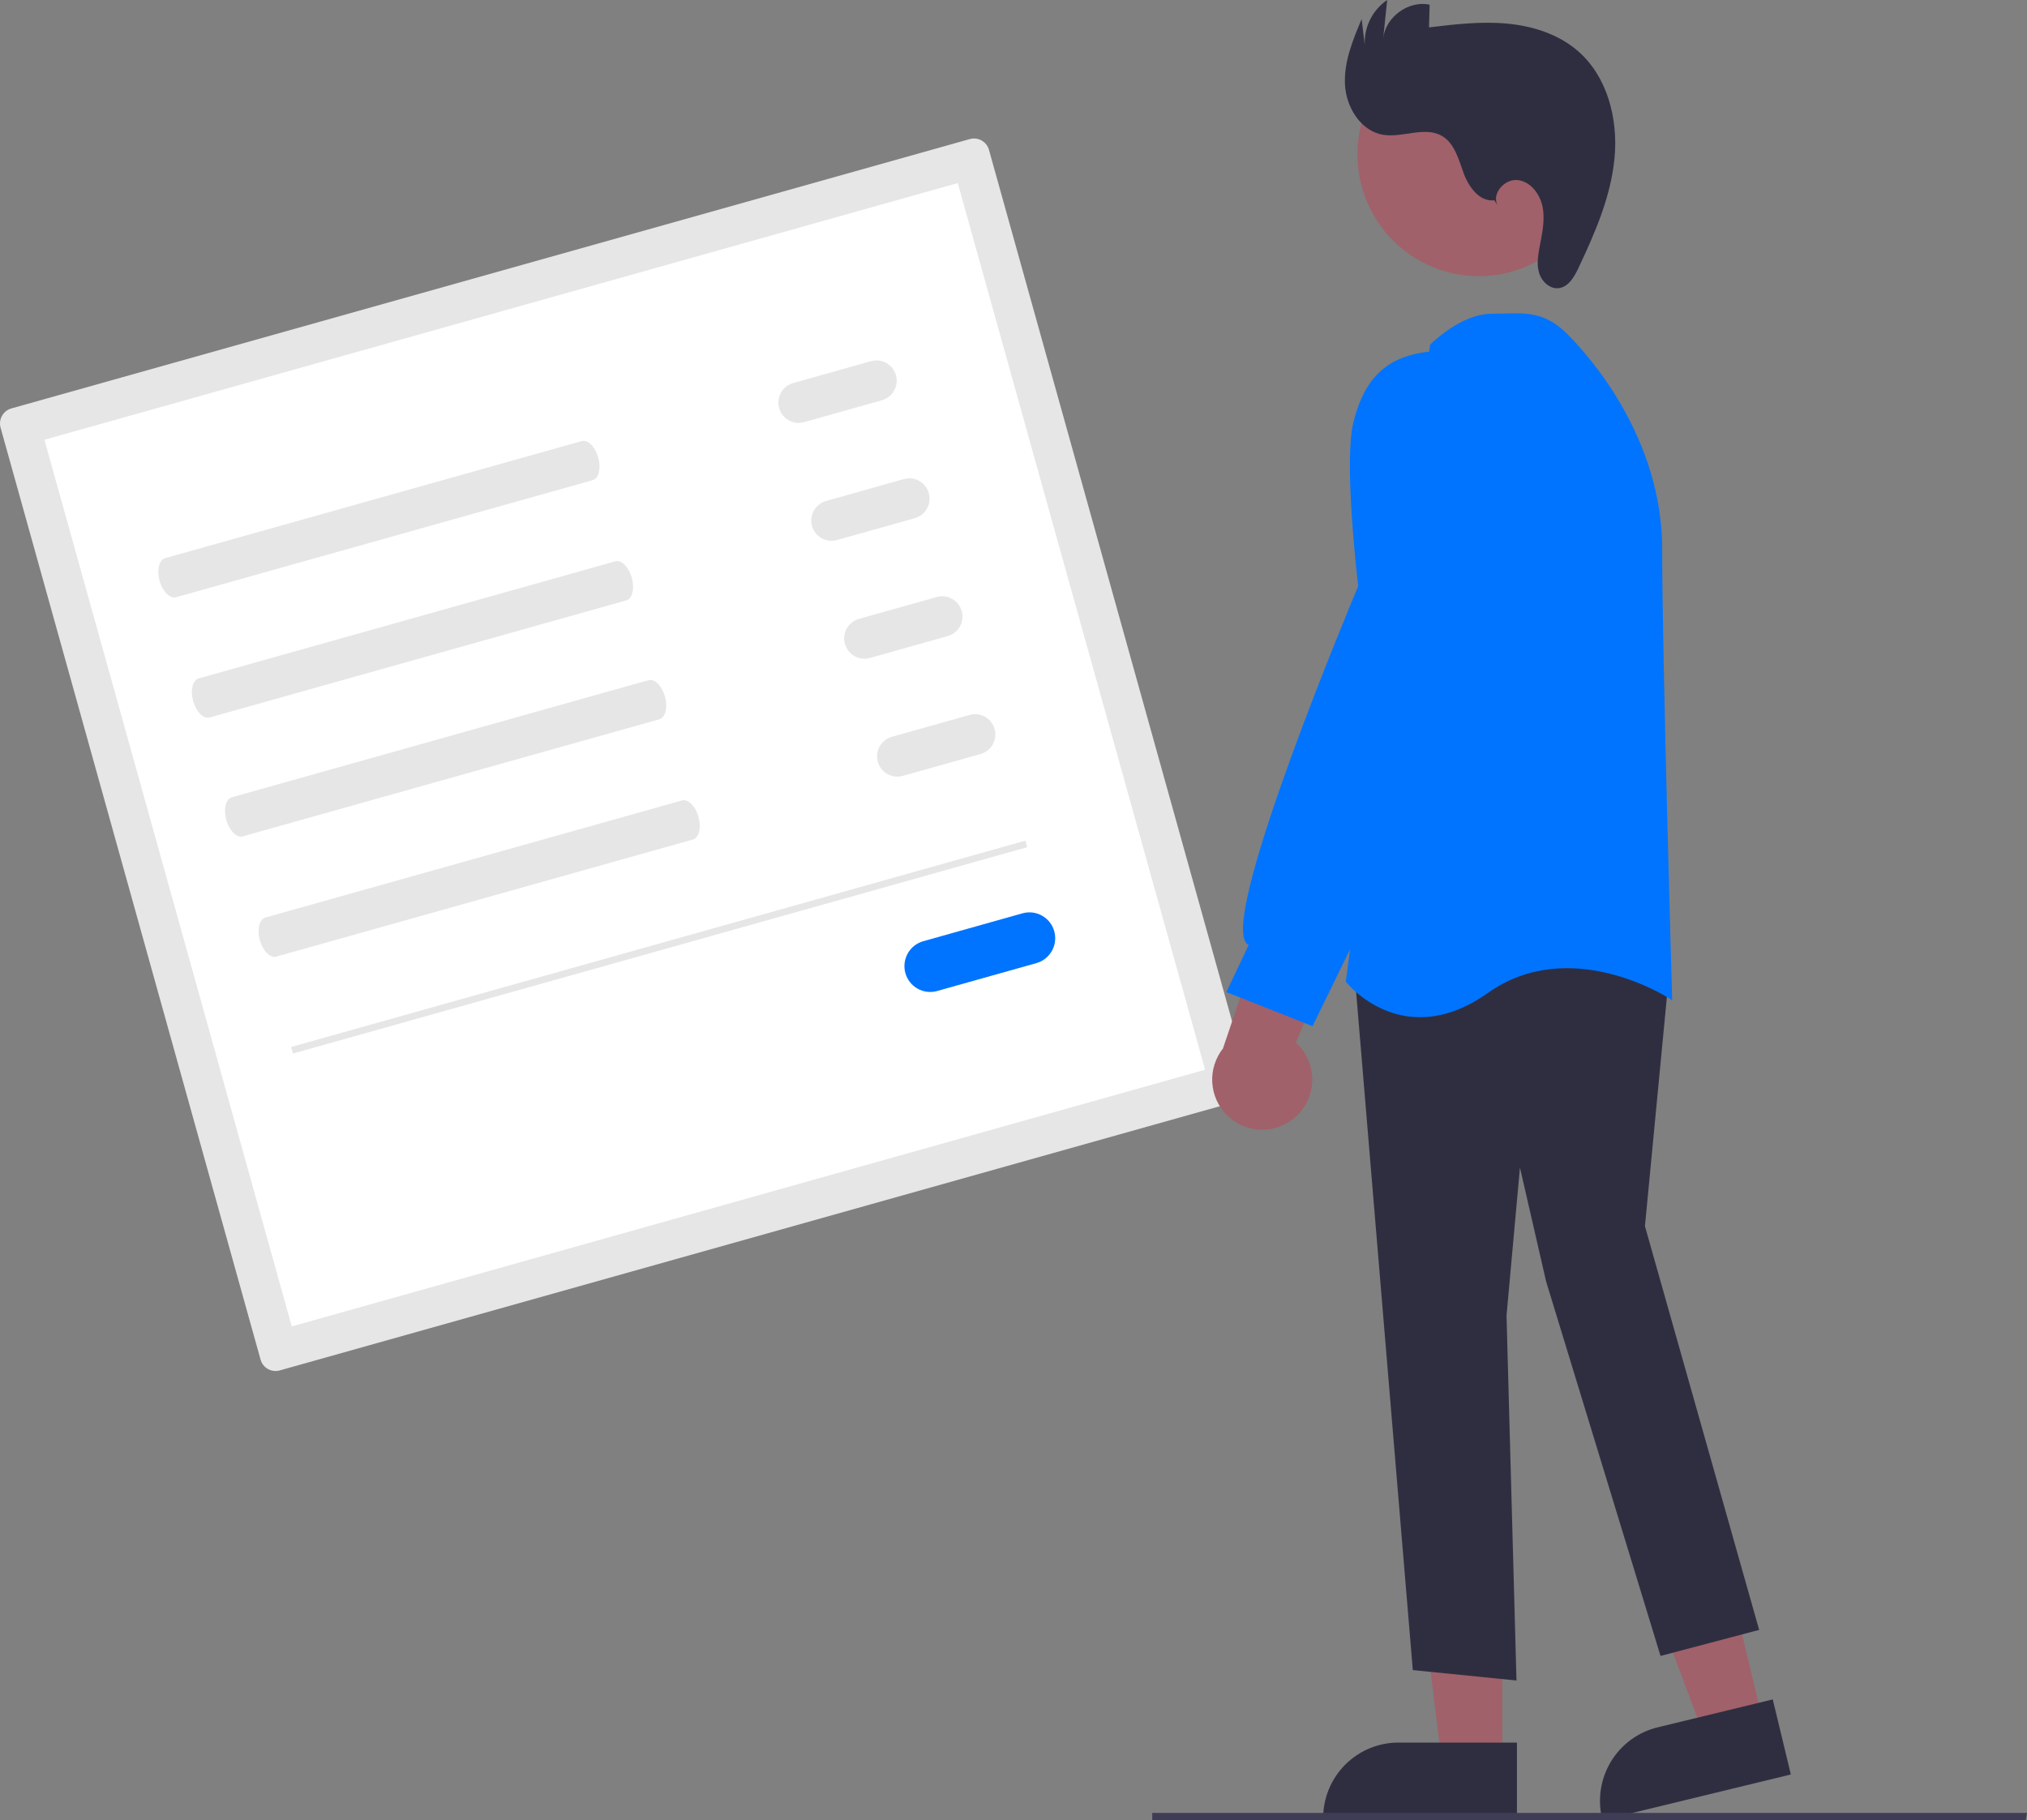 <svg width="314" height="282" viewBox="0 0 314 282" fill="none" xmlns="http://www.w3.org/2000/svg">
<rect x="0" y="0" width="314" height="282" fill="#808080" stroke="none"/>
<g clip-path="url(#clip0_327_5213)">
<path d="M1.759 63.279C1.144 63.452 0.623 63.864 0.31 64.422C-0.003 64.981 -0.083 65.642 0.089 66.259L40.364 210.643C40.536 211.26 40.946 211.784 41.503 212.098C42.06 212.412 42.718 212.492 43.333 212.32L191.807 170.587C192.422 170.414 192.943 170.002 193.256 169.444C193.569 168.885 193.649 168.224 193.477 167.607L153.202 23.223C153.029 22.605 152.62 22.082 152.063 21.768C151.506 21.454 150.848 21.374 150.233 21.546L1.759 63.279Z" fill="#E6E6E6"/>
<path d="M45.199 205.502L186.685 165.733L148.367 28.363L6.881 68.132L45.199 205.502Z" fill="white"/>
<path d="M25.588 86.475C24.644 86.74 24.255 88.314 24.72 89.984C25.186 91.653 26.333 92.795 27.277 92.53L91.806 74.392C92.75 74.127 93.14 72.552 92.674 70.883C92.208 69.214 91.061 68.072 90.118 68.337L25.588 86.475Z" fill="#E6E6E6"/>
<path d="M30.785 105.104C29.841 105.369 29.452 106.943 29.918 108.612C30.383 110.282 31.53 111.424 32.474 111.159L97.004 93.021C97.948 92.755 98.337 91.181 97.871 89.512C97.406 87.843 96.259 86.701 95.315 86.966L30.785 105.104Z" fill="#E6E6E6"/>
<path d="M35.922 123.52C34.978 123.785 34.589 125.359 35.054 127.028C35.52 128.698 36.667 129.84 37.611 129.575L102.14 111.437C103.084 111.171 103.474 109.597 103.008 107.928C102.542 106.259 101.395 105.117 100.451 105.382L35.922 123.52Z" fill="#E6E6E6"/>
<path d="M41.117 142.151C40.173 142.416 39.784 143.99 40.249 145.659C40.715 147.329 41.862 148.471 42.806 148.206L107.336 130.068C108.28 129.802 108.669 128.228 108.203 126.559C107.738 124.89 106.591 123.748 105.647 124.013L41.117 142.151Z" fill="#E6E6E6"/>
<path d="M122.865 59.347C122.469 59.458 122.098 59.646 121.774 59.901C121.45 60.156 121.179 60.473 120.977 60.833C120.775 61.193 120.646 61.589 120.597 61.999C120.547 62.409 120.579 62.825 120.69 63.223C120.801 63.621 120.989 63.993 121.244 64.318C121.498 64.643 121.813 64.914 122.172 65.116C122.531 65.319 122.926 65.448 123.335 65.497C123.744 65.546 124.158 65.514 124.554 65.402L136.618 62.011C137.417 61.786 138.096 61.252 138.503 60.525C138.91 59.798 139.013 58.939 138.789 58.136C138.565 57.333 138.032 56.652 137.308 56.244C136.585 55.835 135.728 55.731 134.929 55.956L122.865 59.347Z" fill="#E6E6E6"/>
<path d="M127.961 77.617C127.564 77.728 127.194 77.916 126.87 78.171C126.546 78.426 126.275 78.742 126.073 79.102C125.871 79.462 125.742 79.859 125.692 80.269C125.643 80.679 125.675 81.095 125.786 81.493C125.897 81.891 126.085 82.263 126.339 82.587C126.594 82.912 126.909 83.184 127.268 83.386C127.627 83.588 128.022 83.718 128.431 83.767C128.839 83.816 129.254 83.783 129.65 83.671L141.713 80.281C142.513 80.056 143.191 79.521 143.598 78.794C144.006 78.068 144.109 77.208 143.885 76.406C143.661 75.603 143.128 74.922 142.404 74.513C141.68 74.104 140.824 74.001 140.024 74.226L127.961 77.617Z" fill="#E6E6E6"/>
<path d="M133.057 95.884C132.661 95.996 132.291 96.184 131.967 96.439C131.644 96.694 131.373 97.01 131.172 97.37C130.97 97.73 130.841 98.126 130.792 98.536C130.743 98.946 130.775 99.362 130.886 99.759C130.996 100.157 131.184 100.529 131.438 100.853C131.692 101.178 132.007 101.449 132.366 101.652C132.724 101.854 133.119 101.984 133.527 102.033C133.936 102.082 134.35 102.05 134.746 101.939L146.809 98.548C147.609 98.323 148.287 97.789 148.695 97.062C149.102 96.335 149.205 95.476 148.981 94.673C148.757 93.87 148.224 93.189 147.5 92.781C146.776 92.372 145.92 92.269 145.12 92.493L133.057 95.884Z" fill="#E6E6E6"/>
<path d="M138.153 114.153C137.354 114.378 136.677 114.913 136.27 115.639C135.864 116.366 135.761 117.225 135.985 118.027C136.209 118.829 136.741 119.509 137.464 119.918C138.187 120.327 139.043 120.431 139.842 120.208L151.906 116.817C152.705 116.591 153.382 116.056 153.788 115.33C154.195 114.604 154.297 113.745 154.073 112.943C153.85 112.14 153.318 111.46 152.595 111.051C151.871 110.642 151.016 110.538 150.217 110.762L138.153 114.153Z" fill="#E6E6E6"/>
<path d="M143.023 145.821C142.517 145.962 142.045 146.202 141.632 146.527C141.219 146.851 140.875 147.255 140.617 147.713C140.36 148.172 140.195 148.677 140.132 149.2C140.069 149.723 140.11 150.252 140.251 150.759C140.393 151.266 140.632 151.74 140.956 152.154C141.28 152.568 141.682 152.914 142.14 153.172C142.597 153.43 143.1 153.595 143.621 153.657C144.142 153.719 144.67 153.678 145.175 153.536L160.546 149.215C161.565 148.929 162.429 148.247 162.948 147.321C163.467 146.395 163.598 145.3 163.313 144.277C163.028 143.254 162.349 142.387 161.426 141.866C160.504 141.345 159.413 141.213 158.394 141.5L143.023 145.821Z" fill="#0074FF"/>
<path d="M158.843 130.239L45.096 162.211L45.379 163.226L159.126 131.254L158.843 130.239Z" fill="#E6E6E6"/>
<path d="M273.1 266.695L263.977 268.908L251.129 234.64L264.593 231.373L273.1 266.695Z" fill="#A0616A"/>
<path d="M248.237 282.001L248.175 281.745C247.452 278.728 247.951 275.546 249.562 272.898C251.173 270.25 253.765 268.351 256.768 267.619L274.617 263.287L277.418 274.919L248.237 282.001Z" fill="#2F2E41"/>
<path d="M232.713 272.933L223.328 272.933L218.863 236.594L232.715 236.594L232.713 272.933Z" fill="#A0616A"/>
<path d="M234.987 281.944L204.965 281.943V281.68C204.965 278.576 206.193 275.599 208.38 273.404C210.566 271.21 213.532 269.977 216.624 269.977H216.624L234.987 269.977L234.987 281.944Z" fill="#2F2E41"/>
<path d="M218.857 258.747L209.744 149.728L247.468 142.748L247.617 142.721L258.658 149.846L254.815 189.967L272.509 252.52L257.231 256.556L239.508 198.542L235.453 180.9L233.374 203.825L234.917 260.359L218.857 258.747Z" fill="#2F2E41"/>
<path d="M208.574 152.2L208.475 152.073L221.51 53.548L221.527 53.419L221.619 53.327C221.811 53.134 226.378 48.603 231.076 48.603C231.755 48.603 232.401 48.586 233.021 48.571C236.615 48.477 239.455 48.402 242.83 51.79C246.269 55.241 257.488 67.844 257.488 85.106C257.488 101.813 259.003 153.735 259.018 154.257L259.04 154.99L258.427 154.59C258.276 154.493 243.187 144.848 230.531 153.813C226.577 156.616 223.024 157.598 219.986 157.598C212.915 157.598 208.635 152.277 208.574 152.2Z" fill="#0074FF"/>
<path d="M238.101 40.476C247.212 35.476 250.561 24.008 245.58 14.861C240.599 5.714 229.175 2.353 220.063 7.353C210.951 12.353 207.602 23.821 212.583 32.968C217.564 42.114 228.989 45.476 238.101 40.476Z" fill="#A0616A"/>
<path d="M200.298 173.374C201.187 172.682 201.915 171.802 202.429 170.797C202.944 169.793 203.232 168.687 203.275 167.558C203.318 166.429 203.113 165.305 202.676 164.264C202.239 163.223 201.579 162.29 200.745 161.533L211.422 136.25L197.441 138.833L189.445 162.446C188.27 163.938 187.681 165.811 187.79 167.71C187.899 169.609 188.698 171.402 190.036 172.749C191.374 174.096 193.157 174.903 195.049 175.019C196.94 175.134 198.808 174.549 200.298 173.374Z" fill="#A0616A"/>
<path d="M189.982 153.707L193.421 146.421C193.208 146.292 193.033 146.11 192.913 145.892C189.701 140.304 209.105 93.893 210.398 90.814C210.201 89.14 208.164 71.398 209.654 65.418C211.407 58.377 215.007 55.096 221.691 54.447C229.063 53.752 231.052 63.8 231.071 63.902L231.078 89.735L222.617 119.472L203.323 158.982L189.982 153.707Z" fill="#0074FF"/>
<path d="M231.485 31.024C229.231 31.319 227.531 29.004 226.743 26.864C225.954 24.724 225.353 22.233 223.393 21.077C220.716 19.497 217.291 21.397 214.229 20.876C210.771 20.288 208.523 16.609 208.347 13.093C208.171 9.577 209.565 6.196 210.932 2.954L211.41 6.983C211.346 5.618 211.632 4.259 212.241 3.036C212.85 1.813 213.761 0.768 214.888 0L214.272 5.911C214.658 2.6 218.212 0.034 221.463 0.72L221.366 4.242C225.359 3.765 229.388 3.288 233.393 3.651C237.398 4.014 241.431 5.286 244.467 7.934C249.008 11.895 250.666 18.417 250.11 24.43C249.553 30.442 247.08 36.091 244.503 41.547C243.855 42.92 242.958 44.47 241.455 44.645C240.104 44.802 238.868 43.668 238.448 42.37C238.028 41.071 238.233 39.661 238.484 38.319C238.864 36.292 239.343 34.221 238.986 32.19C238.629 30.159 237.173 28.152 235.134 27.903C233.094 27.654 231.007 29.994 231.988 31.807L231.485 31.024Z" fill="#2F2E41"/>
<path d="M313.799 281.989H178.49V280.879H314L313.799 281.989Z" fill="#3F3D56"/>
</g>
<defs>
<clipPath id="clip0_327_5213">
<rect width="314" height="282" fill="white"/>
</clipPath>
</defs>
</svg>
